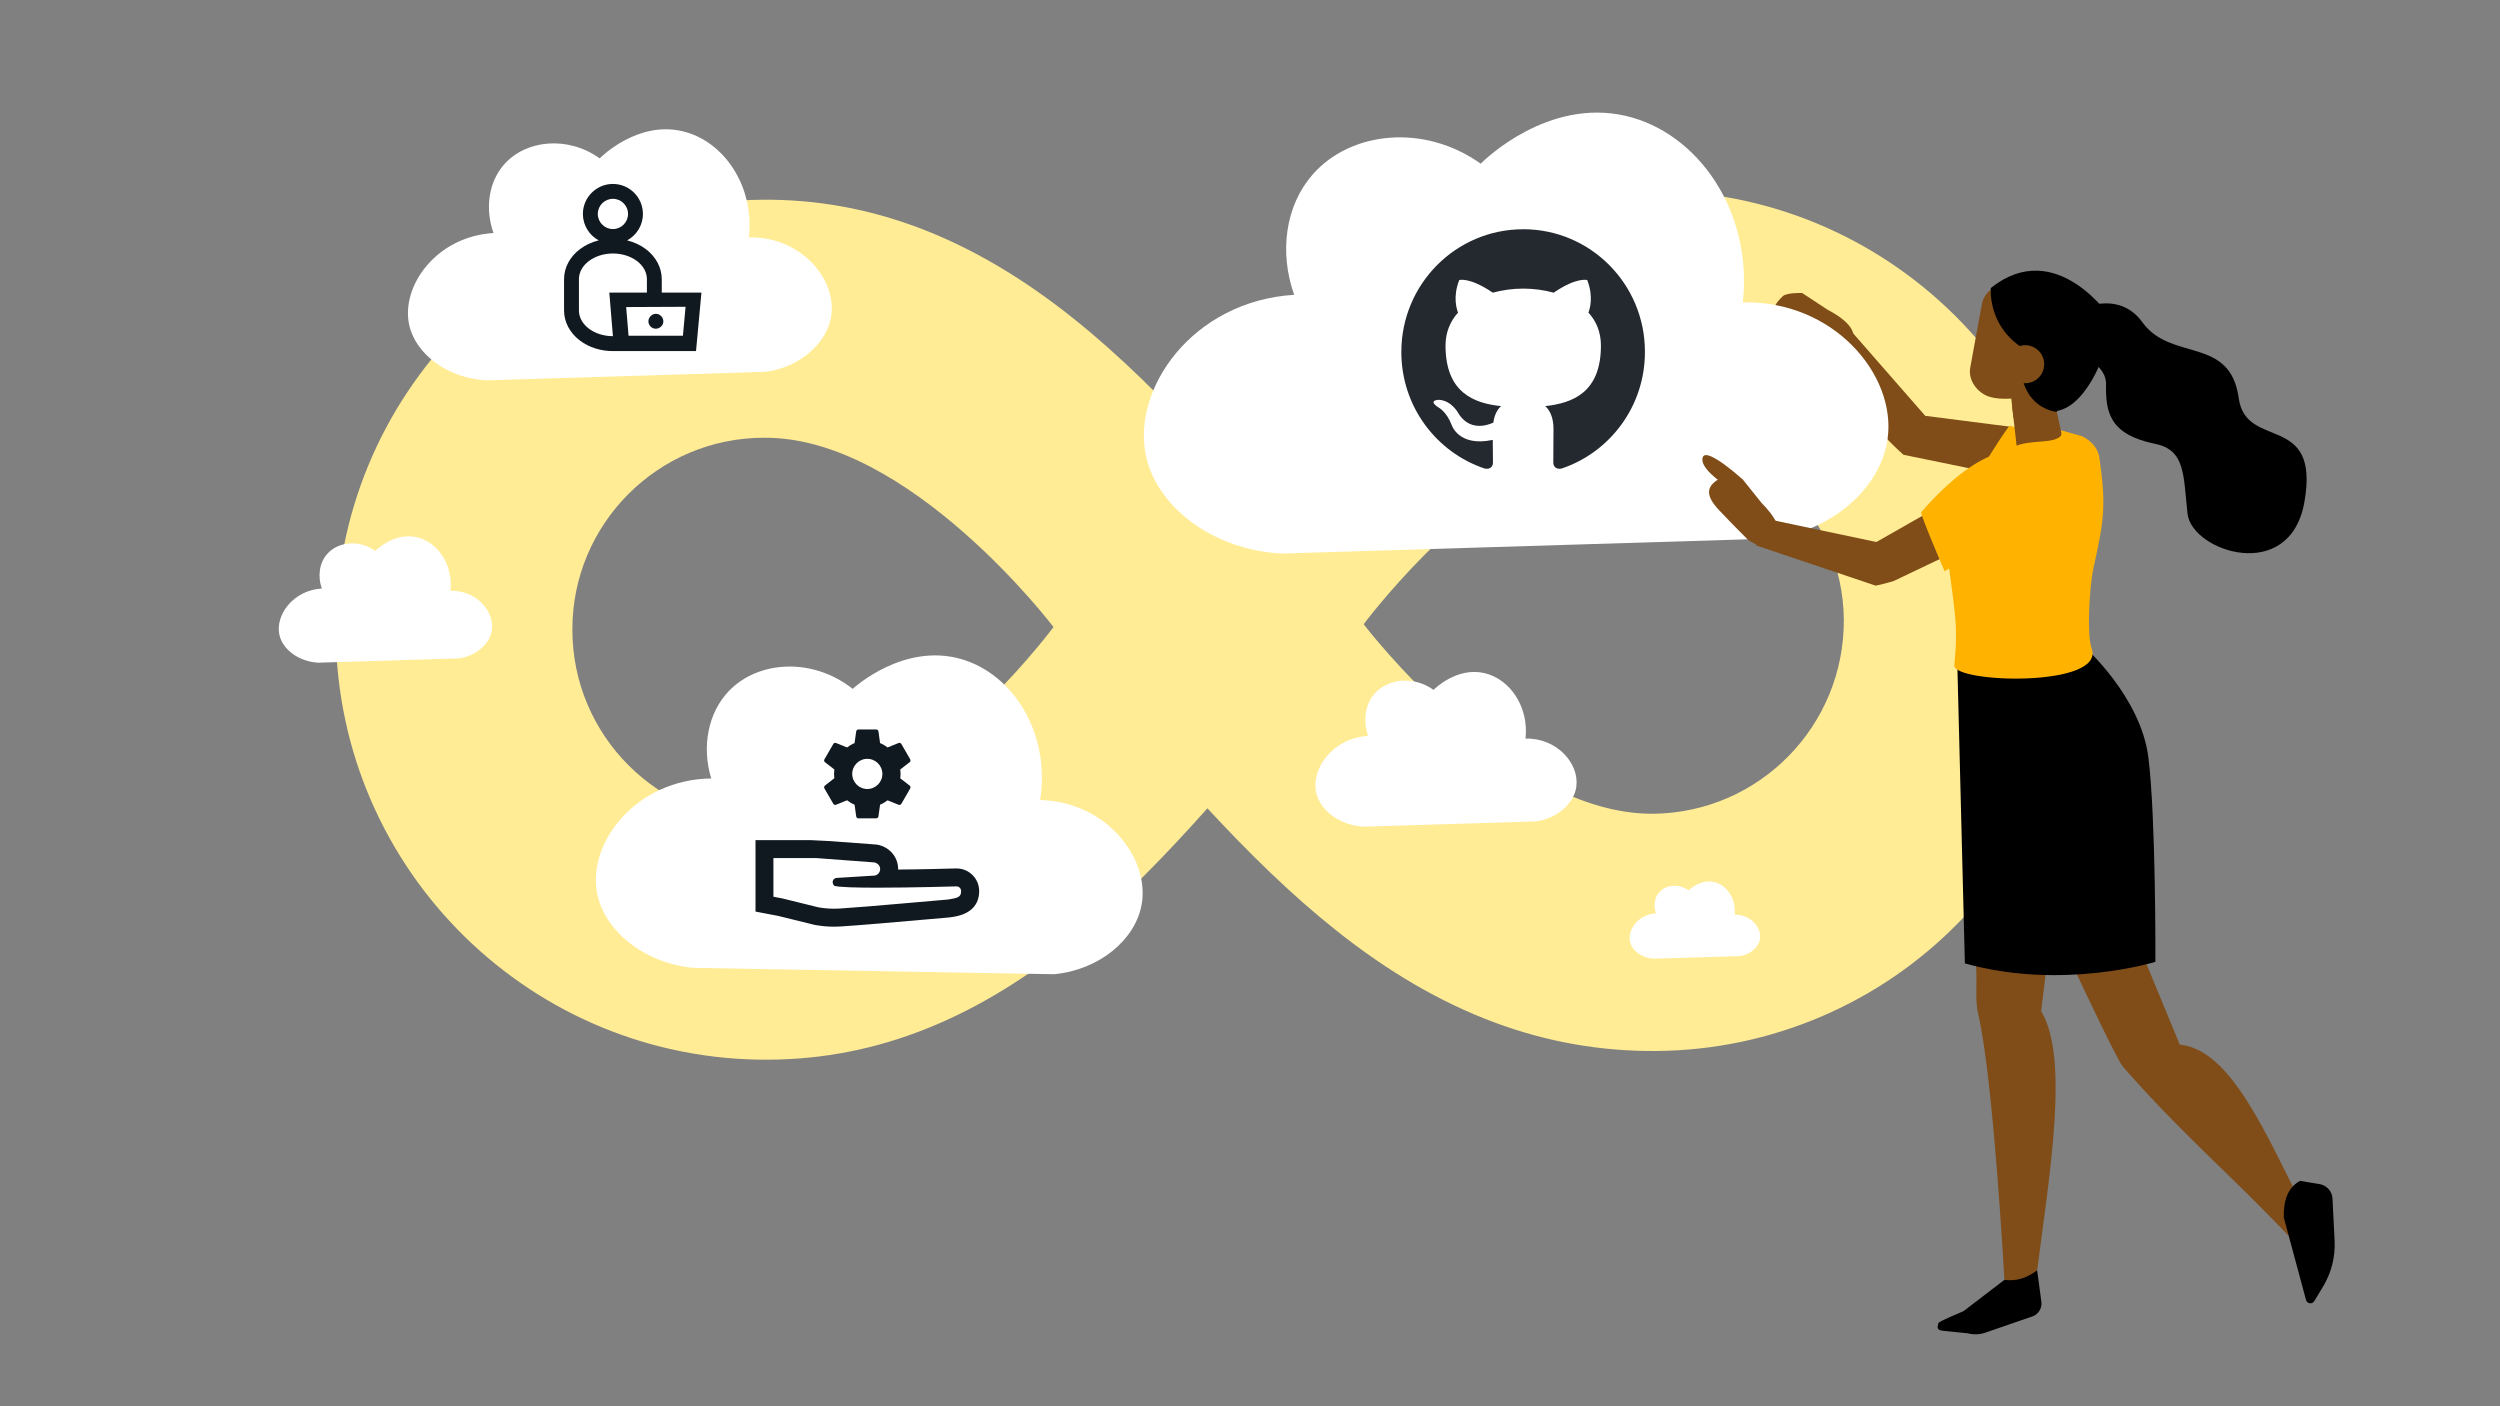 <?xml version="1.0" encoding="UTF-8"?><svg id="Layer_1" xmlns="http://www.w3.org/2000/svg" viewBox="0 0 1920 1080"><rect x="0" y="0" width="1920" height="1080" fill="#808080" stroke="none"/><defs><style>.cls-1{fill:#ffb300;}.cls-1,.cls-2,.cls-3,.cls-4,.cls-5{fill-rule:evenodd;}.cls-2{fill:#24292f;}.cls-3{fill:#804d18;}.cls-6{fill:#101820;}.cls-7{fill:#fff;}.cls-8{fill:#ffec95;}.cls-5{fill:#be4627;}</style></defs><path class="cls-8" d="M1504.38,708.32h0c61.42-62.18,95.37-146.31,94.62-233.88-1.33-182.37-150.15-329.25-332.52-327.92h-.58c-34.15.38-68.3,5.89-100.72,16.58l-.38.2c-1.33.58-2.86.95-4.39,1.53-46.92,16.01-92.71,42.53-138.31,80.12-34.53,28.43-66.57,61.22-97.28,95.57-31.67-34.32-64.66-67.35-99.97-95.57-78.41-62.75-156.8-92.31-239.6-91.56h0c-182.37,1.53-328.88,150.73-327.35,333.09,1.53,182.37,150.73,328.88,333.09,327.35h0c82.78-.58,160.61-31.49,238.07-95.78,34.7-28.81,67.14-62.38,98.23-97.28,31.29,33.77,63.91,66.02,99.01,93.87,80.32,63.91,160.84,93.26,246.1,92.51h0c87.37-.75,170.92-36.23,231.97-98.81h-.03v-.03ZM586.86,336.2h0c111.2-.95,222.24,145.36,222.24,145.36,0,0-78.24,105.69-168.84,139.26-4.59,1.7-9.36,3.24-14.13,4.56-12.02,3.41-24.41,5.32-36.81,5.52h-2.28c-81.27.2-147.46-65.82-147.46-147.26-.2-81.27,65.82-147.46,147.26-147.46h.03v.03ZM1268.02,330.04h0c80.9-.58,147.09,64.66,148.04,145.56.58,81.65-64.66,148.42-146.31,149.37-111.23.95-222.44-145.56-222.44-145.56,0,0,71.57-96.53,156.83-134.29,4.02-1.91,8.03-3.81,12.22-5.34,16.58-6.13,33.95-9.36,51.69-9.74h-.03Z"/><path class="cls-7" d="M638.58,241.72h0c-2.73,20.9-23.17,39.94-50.07,43.8-71.61,2.23-143.21,4.36-214.82,6.59-30.03-1.54-54.39-20.13-59.38-42.35-6.68-29.58,20.36-68.11,64.7-70.79-6.63-18.67-3.82-39.03,8.09-52.61,16.58-18.9,48.71-22.4,73.47-4.73,1.73-1.77,29.35-28.76,63.34-20.9,31.76,7.32,55.61,41.89,51.25,81.6,39.62-.86,66.97,31.58,63.34,59.34h.09v.05Z"/><path class="cls-7" d="M377.87,483.57h0c-1.37,10.52-11.67,20.11-25.21,22.05-36.06,1.12-72.11,2.2-108.17,3.32-15.12-.78-27.39-10.14-29.9-21.32-3.36-14.89,10.25-34.29,32.58-35.64-3.34-9.4-1.92-19.65,4.07-26.49,8.35-9.52,24.53-11.28,36.99-2.38.87-.89,14.78-14.48,31.89-10.52,15.99,3.68,28,21.09,25.81,41.09,19.95-.43,33.72,15.9,31.89,29.88h.05v.02Z"/><path class="cls-7" d="M1351.71,720.76h0c-.84,6.43-7.13,12.3-15.42,13.49-22.05.69-44.09,1.34-66.14,2.03-9.25-.48-16.74-6.2-18.28-13.04-2.06-9.11,6.27-20.97,19.92-21.79-2.04-5.75-1.18-12.02,2.49-16.2,5.11-5.82,15-6.9,22.62-1.45.53-.55,9.04-8.86,19.5-6.43,9.78,2.25,17.12,12.9,15.78,25.12,12.2-.27,20.62,9.72,19.5,18.27h.03Z"/><path class="cls-7" d="M1210.7,603.83h0c-1.68,12.88-14.28,24.61-30.86,26.99-44.13,1.37-88.26,2.69-132.39,4.06-18.51-.95-33.52-12.4-36.6-26.1-4.12-18.23,12.54-41.97,39.87-43.63-4.09-11.51-2.35-24.05,4.98-32.43,10.22-11.65,30.02-13.8,45.28-2.91,1.06-1.09,18.09-17.72,39.03-12.88,19.57,4.51,34.27,25.82,31.59,50.29,24.42-.53,41.27,19.46,39.03,36.57h.06v.03Z"/><path class="cls-7" d="M876.73,694.79v.06h0c-4.8,26.77-32.34,50.04-67.23,53.35-92.42-1.61-184.83-3.28-277.25-4.89-38.57-3.83-68.77-29.29-73.86-58.23-6.76-38.54,30.47-86.53,87.82-87.21-7.38-24.45-2.5-50.5,13.69-67.3,22.54-23.33,64.15-25.84,94.98-1.51,2.37-2.18,39.62-35.23,82.96-23,40.46,11.41,69.08,57.47,60.97,108.35,51.15,1.34,84.41,44.88,77.96,80.41h0l-.03-.03Z"/><path class="cls-3" d="M1402.33,267.98h0s14.67,5.14,20.26-6.55-18.85-23.45-18.85-23.45l-19.71-12.97s-11.84-.38-14.84,2.46c-10.69,10.14-10.06,17.42,4.87,25.63,13.67,7.52,28.28,14.88,28.28,14.88h.02-.02Z"/><path class="cls-3" d="M1575.36,359.14l-43.62,4.47c-23.28-4.79-46.56-9.53-69.82-14.32-4.87-4.3-9.78-9.05-14.65-14.3-22.84-24.6-36.15-50.93-44.09-72.3l13.67-13.96,61.74,70.64,118.7,15.16-21.92,24.6h0Z"/><path class="cls-7" d="M1449.71,336.52v.09h0c-4.77,36.74-40.66,70.2-87.93,76.97-125.73,3.84-251.51,7.67-377.28,11.55-52.68-2.69-95.43-35.29-104.25-74.33-11.72-51.96,35.76-119.68,113.67-124.37-11.64-32.78-6.73-68.54,14.19-92.4,29.11-33.2,85.54-39.34,129.06-8.31,3.07-3.11,51.61-50.51,111.28-36.74,55.79,12.83,97.73,73.61,90.02,143.29,69.64-1.62,117.72,55.45,111.28,104.17h-.04v.09Z"/><path class="cls-3" d="M1540.74,631.8h0l63.23.67,70.1,169.81c39.89,3.84,66.78,70.5,95.83,126.84l-10.06,22.29c-49.57-52.25-82.27-78.43-129.63-132.4-7.22-8.17-89.43-187.2-89.43-187.2h-.02l-.02-.02Z"/><path class="cls-4" d="M1753.95,935.01c-.36-13.33,3.32-23.11,12.43-28.11l15.43,2.56c5.35,1.05,9.3,5.63,9.55,11.08l1.62,32.27c.63,12.39-2.48,24.71-8.92,35.35l-6.72,11.13c-.65,1.07-1.85,1.7-3.11,1.66h0c-1.51-.04-2.81-1.07-3.19-2.54l-17.09-63.4h0Z"/><path class="cls-3" d="M1506.13,518.14h0l37.83,42.22,48.77,11.48-25.13,204.66c21.83,36.28,6.61,124.3-3.95,205.8-9.55,2.35-18.77,4.14-24.27.63,0,0-8.5-154.89-20.05-203.76-2.35-9.97-1.22-20.2-1.45-30.44-1.11-51.31-11.78-230.59-11.78-230.59h.02Z"/><path class="cls-5" d="M1544.1,693.1h0l31.95,7.54s-3.99,33.23-3.99,33.27-27.94-40.81-27.94-40.81h-.02Z"/><path class="cls-4" d="M1539.4,982.93h0c9.53,1.3,17.34-1.64,25.13-7.31l3.3,24.6c.4,4.79-2.48,9.26-7.01,10.81l-36.13,12.47c-4.32,1.49-8.99,1.66-13.41.48l-19.12-1.93c-6.44-.67-3.27-4.7-3.53-5.79h0c-.31-1.3,18.26-8.63,19.38-9.32l31.41-24.02h0Z"/><path class="cls-4" d="M1600.68,496.64h0l-97.62,7.01,5.96,236.24c74.93,20.95,146.32-1.2,146.32-1.2,0,0,.48-110.51-5.4-157.11-5.88-46.58-49.23-84.94-49.23-84.94h-.04Z"/><path class="cls-4" d="M1568.16,244.12s-29.18,60.88.52,70.62c29.68,9.72,47.34-42.64,46.84-43.06l-47.38-27.59.02.02Z"/><path class="cls-1" d="M1582.02,397.22l27.35,2.33s19.08-54.96-65.84-72.45c-1.53-.31-26.75,40.77-26.75,40.77l65.23,29.35h0Z"/><path class="cls-3" d="M1543.89,299.16h.02l27.65-19.44s7.18,32.73,11.15,50.66c1.53,7.01-1.11,14.28-6.78,18.66-1.26.97-2.56,1.97-3.93,3.02-4.16,3.19-9.68,3.93-14.51,1.87-4.81-2.04-8.17-6.53-8.75-11.71-2.2-19.5-4.87-43.08-4.87-43.08h0l.02.02Z"/><path class="cls-3" d="M1545.26,311.38h0l1.07,9.59c6.42-2.48,13.94-14.7,13.94-14.7-7.26,6.13-15.01,5.1-15.01,5.1h0Z"/><path class="cls-3" d="M1591.17,246.36h0c-2.62,14.32-7.12,30.8-9.72,45.11-1.78,9.72-36.4,18.2-53.05,13.41-9.51-2.73-17.05-12.68-15.28-22.42,2.62-14.32,6.3-34.45,8.92-48.77,1.78-9.72,11.13-16.16,20.85-14.38,10.37,1.89,23.47,4.3,33.86,6.19,9.72,1.78,16.16,11.13,14.38,20.85h.04Z"/><path class="cls-4" d="M1621.9,245.1h0s16.92,34.62-8.42,35.23c-90.4,2.16-84.54-59.14-84.54-59.14,50.59-40.39,92.94,23.93,92.94,23.93h0l.02-.02Z"/><path class="cls-3" d="M1542.34,389.81h0l-32.16,29.79h0l-55.91,26.66c-6.05,1.83-11,2.96-13.71,3.53-30.73-10.33-61.47-20.68-92.2-31.01l13.83-19.15,78.89,16.63,103.94-59.24-2.71,32.81h.02v-.02Z"/><path class="cls-1" d="M1496.93,436.56h0c1.53,11.61,3.57,25.42,4.77,38.4,1.51,16.82-.84,36.28-.84,36.28,1.28,13.62,116.43,16.69,105.51-13.31-3.93-10.77-1.55-48.43,1.43-61.76,8.17-36.61,9.76-47.93,4.56-84.54-1.66-11.71-13.5-16.69-13.5-16.69l-16.16-4.53s1.22,3.13-.29,4.64c-5.94,5.98-23.64,2.35-35.35,7.96-4.32,2.06-8.8,3.82-13.35,5.31-14.99,4.89-34.3,17.63-58.24,45.05-1.01,1.18,17.95,45.32,17.95,45.32l3.57-2.12h-.04Z"/><path class="cls-3" d="M1342.69,414.79h0s12.37,9.43,21.29,0c8.92-9.43-10.73-28.11-10.73-28.11l-14.78-18.41s-11.15-4.01-14.86-2.23c-13.29,6.36-14.95,13.48-3.23,25.91,10.71,11.36,22.34,22.86,22.34,22.86h0l-.02-.02Z"/><path class="cls-3" d="M1322.58,370.94h0l7.77,9.99,8.1-12.64s-27.48-25.09-30.67-17.26c-3.19,7.85,14.82,19.88,14.82,19.88h0l-.02.02Z"/><path class="cls-4" d="M1600.6,271.55c8.61,7.62,17,13.62,16.84,23.47-.34,20.93,2.1,38.65,37.93,45.91,23.43,4.77,21.37,25.05,24.69,53.76,3.32,28.7,78.58,54.12,89.73-9.17,12.2-69.24-44.88-39.34-50.43-79.65-6.61-48.12-51.92-27.77-74.02-58.38-9.3-12.87-21.75-15.49-33.09-14.21-18.79,2.12-25.82,25.78-11.67,38.29h0l.02-.02Z"/><path class="cls-4" d="M1593.88,279.72s-28.51-81.27-40.06-23.51c-11.53,57.73,25.76,60.08,25.76,60.08,0,0,14.3-36.57,14.3-36.57Z"/><path class="cls-3" d="M1555.33,265.11c8.06,0,14.61,6.53,14.61,14.61s-6.53,14.61-14.61,14.61-14.61-6.53-14.61-14.61,6.53-14.61,14.61-14.61Z"/><path class="cls-2" d="M1169.84,176.06c-51.77,0-93.62,42.16-93.62,94.32,0,41.69,26.82,76.98,64.02,89.47,4.65.94,6.35-2.03,6.35-4.53,0-2.19-.15-9.68-.15-17.49-26.04,5.62-31.47-11.24-31.47-11.24-4.19-10.93-10.39-13.74-10.39-13.74-8.52-5.78.62-5.78.62-5.78,9.46.62,14.42,9.68,14.42,9.68,8.37,14.36,21.85,10.31,27.28,7.81.77-6.09,3.26-10.31,5.89-12.65-20.77-2.19-42.63-10.31-42.63-46.53,0-10.31,3.72-18.74,9.61-25.3-.93-2.34-4.19-12.03.93-24.99,0,0,7.9-2.5,25.73,9.68,7.63-2.06,15.5-3.11,23.41-3.12,7.9,0,15.96,1.09,23.4,3.12,17.83-12.18,25.73-9.68,25.73-9.68,5.12,12.96,1.86,22.64.93,24.99,6.05,6.56,9.61,14.99,9.61,25.3,0,36.23-21.85,44.19-42.78,46.53,3.41,2.97,6.35,8.59,6.35,17.49,0,12.65-.15,22.8-.15,25.92,0,2.5,1.71,5.47,6.35,4.53,37.2-12.49,64.02-47.78,64.02-89.48.15-52.16-41.85-94.32-93.47-94.32Z"/><path class="cls-6" d="M508.23,224.72v-10.32c0-8.8-4.44-17.19-12.19-23.05-4.16-3.14-9.09-5.42-14.41-6.75,7.22-3.9,12.13-11.53,12.13-20.29,0-12.72-10.35-23.05-23.05-23.05s-23.05,10.35-23.05,23.05c0,8.76,4.92,16.39,12.13,20.29-5.32,1.33-10.25,3.6-14.41,6.75-7.75,5.85-12.19,14.25-12.19,23.05v24.1c0,8.8,4.44,17.19,12.19,23.05,6.9,5.22,15.91,8.09,25.32,8.09h63.84l4.16-44.9h-30.48ZM470.72,152.69c6.42,0,11.62,5.22,11.62,11.62s-5.22,11.62-11.62,11.62-11.62-5.22-11.62-11.62,5.22-11.62,11.62-11.62ZM444.62,238.49v-24.1c0-10.86,11.7-19.71,26.1-19.71s26.1,8.83,26.1,19.71v10.32h-28.87l2.77,33.47c-14.39,0-26.1-8.83-26.1-19.71h0ZM524.48,257.86h-41.75l-1.83-22.04,45.62-.2-2.04,22.24ZM497.98,246.82v-.06c0-1.46.63-2.93,1.73-4.03,1.09-1.11,2.54-1.71,3.99-1.73,3.12.01,5.76,2.7,5.75,5.83,0,1.46-.61,2.84-1.7,3.92-1.09,1.09-2.57,1.7-4.09,1.7h-.06c-3.04,0-5.63-2.59-5.63-5.63h.01Z"/><path class="cls-6" d="M699.54,667.7c-3.2.05-6.48.09-9.78.12v-.44c0-9.27-6.8-17.11-16.15-18.68l-.55-.09h-.11l-35.56-2.65-15.12-.75h-42.04v54.88l1.09.21,16.62,3.18,27.59,6.81.46.09c4.8.87,9.7,1.32,14.57,1.32,1.65,0,3.34-.05,4.98-.16,14.91-.91,45.72-3.65,66.11-5.44h.12c8.11-.73,15.78-1.41,16.71-1.46.85-.04,1.73-.14,2.58-.32.69-.14,1.37-.27,2.01-.37h.11c12.31-2.22,18.82-9.02,18.82-19.64,0-9.57-7.81-17.35-17.38-17.35h-.39c-.09,0-8.11.25-19.46.48l-15.19.28-.02-.04ZM728.2,690.81c-.09.02-.18.04-.28.04-3.56.18-61.47,5.59-83.24,6.92-5.44.34-10.89,0-16.24-.96l-27.56-6.81s-.07,0-.11-.02l-6.78-1.3v-29.69h32.68l44.65,3.33c2.58.43,4.64,2.42,4.64,5.09,0,2.47-1.74,4.54-4.07,5.02l-29.16,1.81c-2.63,0-4.55,3.15-2.17,5.89.07.09.18.16.28.2,3.34,1.07,16.87,1.41,32.65,1.41h.43c27.11,0,60.65-1,60.65-1,1.97,0,3.59,1.6,3.59,3.59,0,5.53-4.25,5.3-9.98,6.51l.02-.02ZM692.23,617.33l6.81-11.8c.44-.75.23-1.67-.41-2.19l-7.21-5.57.23-3.42-.23-3.42,7.21-5.57c.64-.52.85-1.44.41-2.19l-6.81-11.8c-.41-.75-1.33-1.05-2.08-.75l-8.49,3.42c-1.78-1.33-3.61-2.49-5.76-3.34l-1.26-9.04c-.14-.82-.85-1.44-1.71-1.44h-13.65c-.85,0-1.57.62-1.71,1.44l-1.26,9.04c-2.15.85-3.99,2.01-5.76,3.34l-8.49-3.42c-.75-.3-1.67,0-2.08.75l-6.83,11.8c-.44.75-.23,1.67.41,2.19l7.21,5.57-.23,3.42.23,3.31-7.21,5.66c-.64.52-.85,1.44-.41,2.19l6.83,11.8c.41.75,1.33,1.03,2.08.75l8.49-3.45c1.78,1.37,3.61,2.53,5.76,3.38l1.26,9.04c.14.82.85,1.44,1.71,1.44h13.65c.85,0,1.57-.62,1.71-1.44l1.26-9.04c2.15-.85,3.99-2.01,5.76-3.34l8.49,3.42c.75.3,1.67,0,2.08-.75h0v.02ZM666.09,605.95c-6.39,0-11.58-5.18-11.58-11.58s5.18-11.58,11.58-11.58,11.58,5.18,11.58,11.58-5.18,11.58-11.58,11.58Z"/></svg>